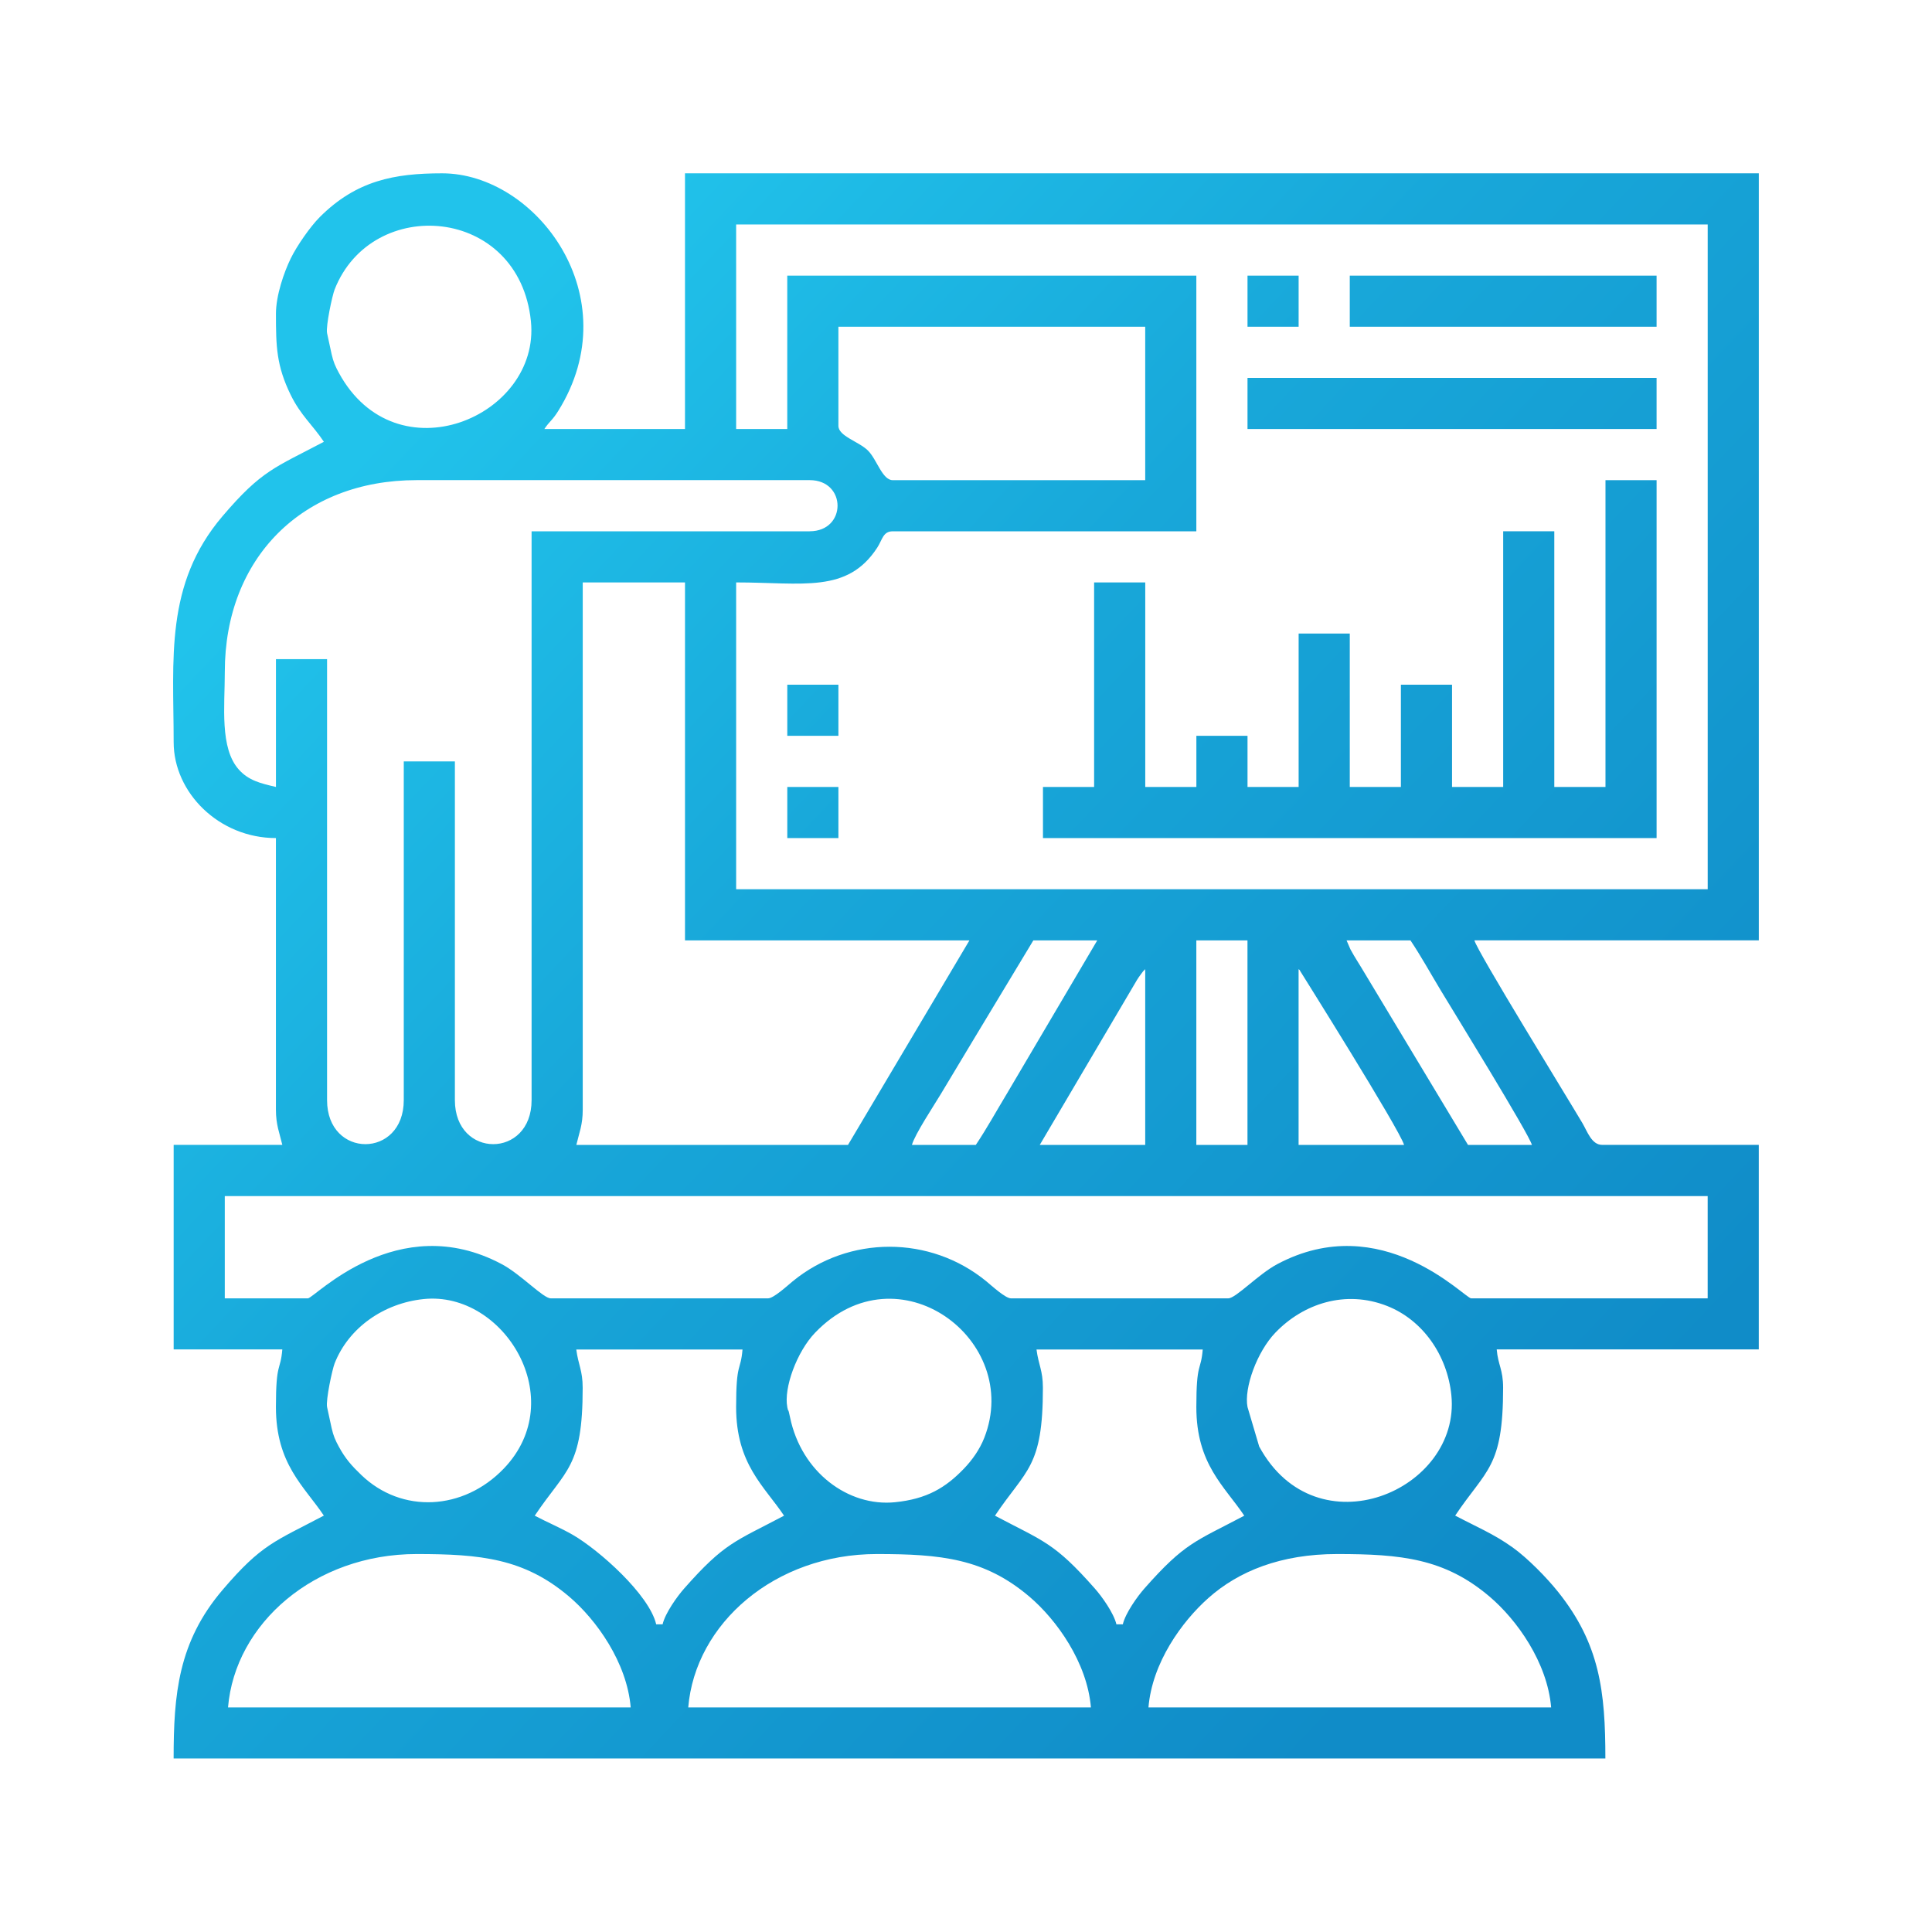 <svg xmlns="http://www.w3.org/2000/svg" xmlns:xlink="http://www.w3.org/1999/xlink" xml:space="preserve" width="15.24mm" height="15.24mm" style="shape-rendering:geometricPrecision; text-rendering:geometricPrecision; image-rendering:optimizeQuality; fill-rule:evenodd; clip-rule:evenodd" viewBox="0 0 691.66 691.66"> <defs> <style type="text/css"> .fil0 {fill:none} .fil1 {fill:url(#id0)} </style> <linearGradient id="id0" gradientUnits="userSpaceOnUse" x1="552.13" y1="540.73" x2="139.54" y2="150.94"> <stop offset="0" style="stop-opacity:1; stop-color:#108CC8"></stop> <stop offset="0.612" style="stop-opacity:1; stop-color:#18A7D9"></stop> <stop offset="1" style="stop-opacity:1; stop-color:#21C3EB"></stop> </linearGradient> </defs> <g id="Layer_x0020_1">  <rect class="fil0" x="-0" y="-0" width="691.66" height="691.66"></rect> <path class="fil1" d="M478.65 556.35c22.92,0 38.52,1.57 54.59,15.21 9.8,8.31 20.73,23.6 22.07,39.71l-144.16 0c1.33,-16.04 11.93,-30.71 21.46,-39.18 10.81,-9.62 25.97,-15.74 46.04,-15.74zm-164.76 0c22.92,0 38.51,1.57 54.59,15.21 9.8,8.31 20.73,23.6 22.07,39.71l-144.16 0c2.5,-30.03 30.99,-54.92 67.5,-54.92zm-164.76 0c22.92,0 38.51,1.57 54.59,15.21 9.79,8.31 20.73,23.6 22.07,39.71l-144.16 0c2.5,-30.03 31,-54.92 67.51,-54.92zm297.48 -52.63c-1.31,-6.77 3.37,-19.76 9.98,-26.63 9.99,-10.4 25.07,-15.41 39.95,-9.57 12.79,5.02 21.59,17.6 23.05,31.94 3.47,34.23 -48.34,56.18 -68.8,18.39l-4.18 -14.13zm-164.76 0c-1.31,-6.77 3.37,-19.76 9.98,-26.63 29.57,-30.78 74.3,2.62 60.54,37.66 -1.66,4.23 -4.41,8.05 -7.28,11.03 -6.57,6.83 -13.26,10.87 -24.67,12.02 -16.66,1.69 -33.56,-10.7 -37.6,-30.48 -0.8,-3.94 -0.53,-1.28 -0.98,-3.59zm-164.76 0c-0.49,-2.56 1.86,-13.44 2.7,-15.61 5.02,-12.78 17.6,-21.59 31.95,-23.05 28.66,-2.91 52.51,35.83 28.6,60.71 -14.47,15.06 -36.52,16.18 -50.98,2.29 -3.43,-3.29 -5.71,-5.81 -8.09,-10.21 -1.22,-2.26 -1.91,-3.78 -2.55,-6.61l-1.63 -7.52zm254 -20.6l59.49 0c-0.66,7.97 -2.29,4.2 -2.29,20.6 0,20.49 10.09,28.33 17.16,38.9 -17.48,9.25 -21.2,9.58 -35.74,26.05 -2.56,2.9 -6.81,8.86 -7.74,12.85l-2.29 0c-0.93,-3.99 -5.18,-9.95 -7.75,-12.85 -14.53,-16.47 -18.25,-16.8 -35.73,-26.05 11.16,-16.67 17.16,-17.1 17.16,-45.77 0,-6.26 -1.57,-8.18 -2.29,-13.73zm-164.76 0l59.49 0c-0.66,7.97 -2.29,4.2 -2.29,20.6 0,20.49 10.09,28.33 17.16,38.9 -17.48,9.25 -21.21,9.58 -35.74,26.05 -2.56,2.9 -6.82,8.86 -7.74,12.85l-2.29 0c-2.48,-10.65 -20.48,-26.61 -29.79,-32 -4.33,-2.51 -9.25,-4.55 -13.69,-6.9 11.16,-16.67 17.16,-17.1 17.16,-45.77 0,-6.26 -1.57,-8.18 -2.29,-13.73zm-96.11 -18.31l-29.75 0 0 -36.61 530.88 0 0 36.61 -84.67 0c-2.3,0 -32.04,-32.17 -69.44,-12.23 -6.83,3.64 -14.8,12.23 -17.52,12.23l-77.8 0c-1.98,0 -6.87,-4.5 -8.79,-6.08 -20.1,-16.52 -49.27,-16.52 -69.37,0 -1.92,1.58 -6.8,6.08 -8.79,6.08l-77.8 0c-2.72,0 -10.68,-8.59 -17.52,-12.23 -37.39,-19.94 -67.13,12.23 -69.43,12.23zm354.68 -117.85c0.18,0.2 0.46,0.25 0.53,0.61 0.01,0.05 35.81,57.02 37.23,62.32l-37.76 0 0 -62.93zm-36.61 -10.3l18.31 0 0 73.23 -18.31 0 0 -73.23zm-18.3 10.3l0 62.93 -37.76 0 34.79 -59.03c0.58,-0.92 0.78,-1.22 1.4,-2.04 2.06,-2.72 0.07,-0.14 1.57,-1.86zm72.08 -10.3l22.88 0c3.8,5.68 7.02,11.54 10.79,17.81 4.42,7.34 31.63,51.46 32.69,55.41l-22.88 0 -38.25 -63.58c-1.06,-1.75 -1.52,-2.42 -2.61,-4.26 -0.29,-0.49 -1.23,-2.16 -1.24,-2.19l-1.38 -3.2zm-132.72 73.23l-22.88 0c1.01,-3.76 8.02,-14.33 10.36,-18.24 3.68,-6.15 7.29,-12.18 11.16,-18.59l21.95 -36.4 22.88 0 -32.25 54.7c-3.82,6.32 -7.29,12.65 -11.23,18.53zm-45.77 0l-97.25 0c1.01,-4.33 2.29,-7.16 2.29,-12.59l0 -188.78 36.61 0 0 128.14 101.83 0 -43.48 73.23zm-13.73 -219.68l-99.54 0 0 203.65c0,21 -27.46,21 -27.46,0l0 -121.28 -18.3 0 0 121.28c0,21 -27.46,21 -27.46,0l0 -157.89 -18.3 0 0 45.76c-5.57,-1.29 -9.78,-2.32 -13.26,-6.19 -6.92,-7.69 -5.05,-22.65 -5.05,-35 0,-40.81 27.84,-68.65 68.65,-68.65l140.73 0c13.31,0 13.31,18.31 0,18.31zm10.3 -37.76l0 -35.47 109.84 0 0 54.92 -90.39 0c-3.74,0 -5.63,-7.35 -8.86,-10.59 -3.24,-3.24 -10.59,-5.13 -10.59,-8.86zm-183.06 -33.18c-0.49,-2.56 1.86,-13.44 2.7,-15.61 13.34,-33.97 66.08,-29.99 70.28,11.35 3.47,34.23 -48.34,56.18 -68.8,18.39 -1.22,-2.26 -1.91,-3.78 -2.55,-6.61l-1.63 -7.52zm164.76 34.32l-18.31 0 0 -73.22 347.82 0 0 237.98 -347.82 0 0 -109.84c23.93,0 39.79,4 50.5,-12.43 1.86,-2.85 2.05,-5.87 5.56,-5.87l108.69 0 0 -91.53 -146.45 0 0 54.92zm-183.06 -41.19c0,11.59 0.16,18.52 5.3,29.02 3.57,7.28 7.81,10.69 11.86,16.74 -17.54,9.28 -22.22,10.13 -36.29,26.64 -20.78,24.39 -17.49,51.18 -17.49,80.91 0,18.01 16.18,34.32 36.61,34.32l0 97.25c0,5.43 1.28,8.26 2.29,12.59l-38.9 0 0 73.22 38.9 0c-0.66,7.97 -2.29,4.2 -2.29,20.6 0,20.49 10.08,28.33 17.16,38.9 -17.54,9.28 -22.22,10.13 -36.29,26.64 -15.87,18.63 -17.49,37.43 -17.49,60.31l512.57 0c0,-24 -2,-41 -16.97,-59.69 -4.17,-5.21 -10.92,-12.06 -16.19,-15.84 -6.73,-4.83 -13.13,-7.47 -20.61,-11.42 11.17,-16.67 17.16,-17.1 17.16,-45.77 0,-6.56 -1.83,-8.18 -2.29,-13.73l93.82 0 0 -73.22 -56.06 0c-3.79,0 -5.31,-4.79 -7.08,-7.79 -5.51,-9.33 -37.6,-61.36 -38.68,-65.44l101.83 0 0 -274.59 -384.43 0 0 91.53 -50.34 0c1.96,-2.92 2.8,-2.99 4.97,-6.47 25.48,-40.89 -7.91,-85.06 -41.58,-85.06 -17.04,0 -30.68,2.55 -43.81,15.68 -3.35,3.35 -8.14,10.2 -10.38,14.79 -2.38,4.87 -5.3,13.21 -5.3,19.87zm475.96 169.33l-18.31 0 0 -91.53 -18.3 0 0 91.53 -18.31 0 0 -36.61 -18.31 0 0 36.61 -18.3 0 0 -54.92 -18.31 0 0 54.92 -18.3 0 0 -18.3 -18.31 0 0 18.3 -18.3 0 0 -73.22 -18.31 0 0 73.22 -18.31 0 0 18.31 219.68 0 0 -128.14 -18.3 0 0 109.84zm-128.14 -128.14l146.45 0 0 -18.3 -146.45 0 0 18.3zm36.61 -36.61l109.84 0 0 -18.3 -109.84 0 0 18.3zm-36.61 0l18.3 0 0 -18.3 -18.3 0 0 18.3zm-164.76 146.45l18.3 0 0 -18.31 -18.3 0 0 18.31zm0 36.61l18.3 0 0 -18.31 -18.3 0 0 18.31z"></path> </g> </svg>